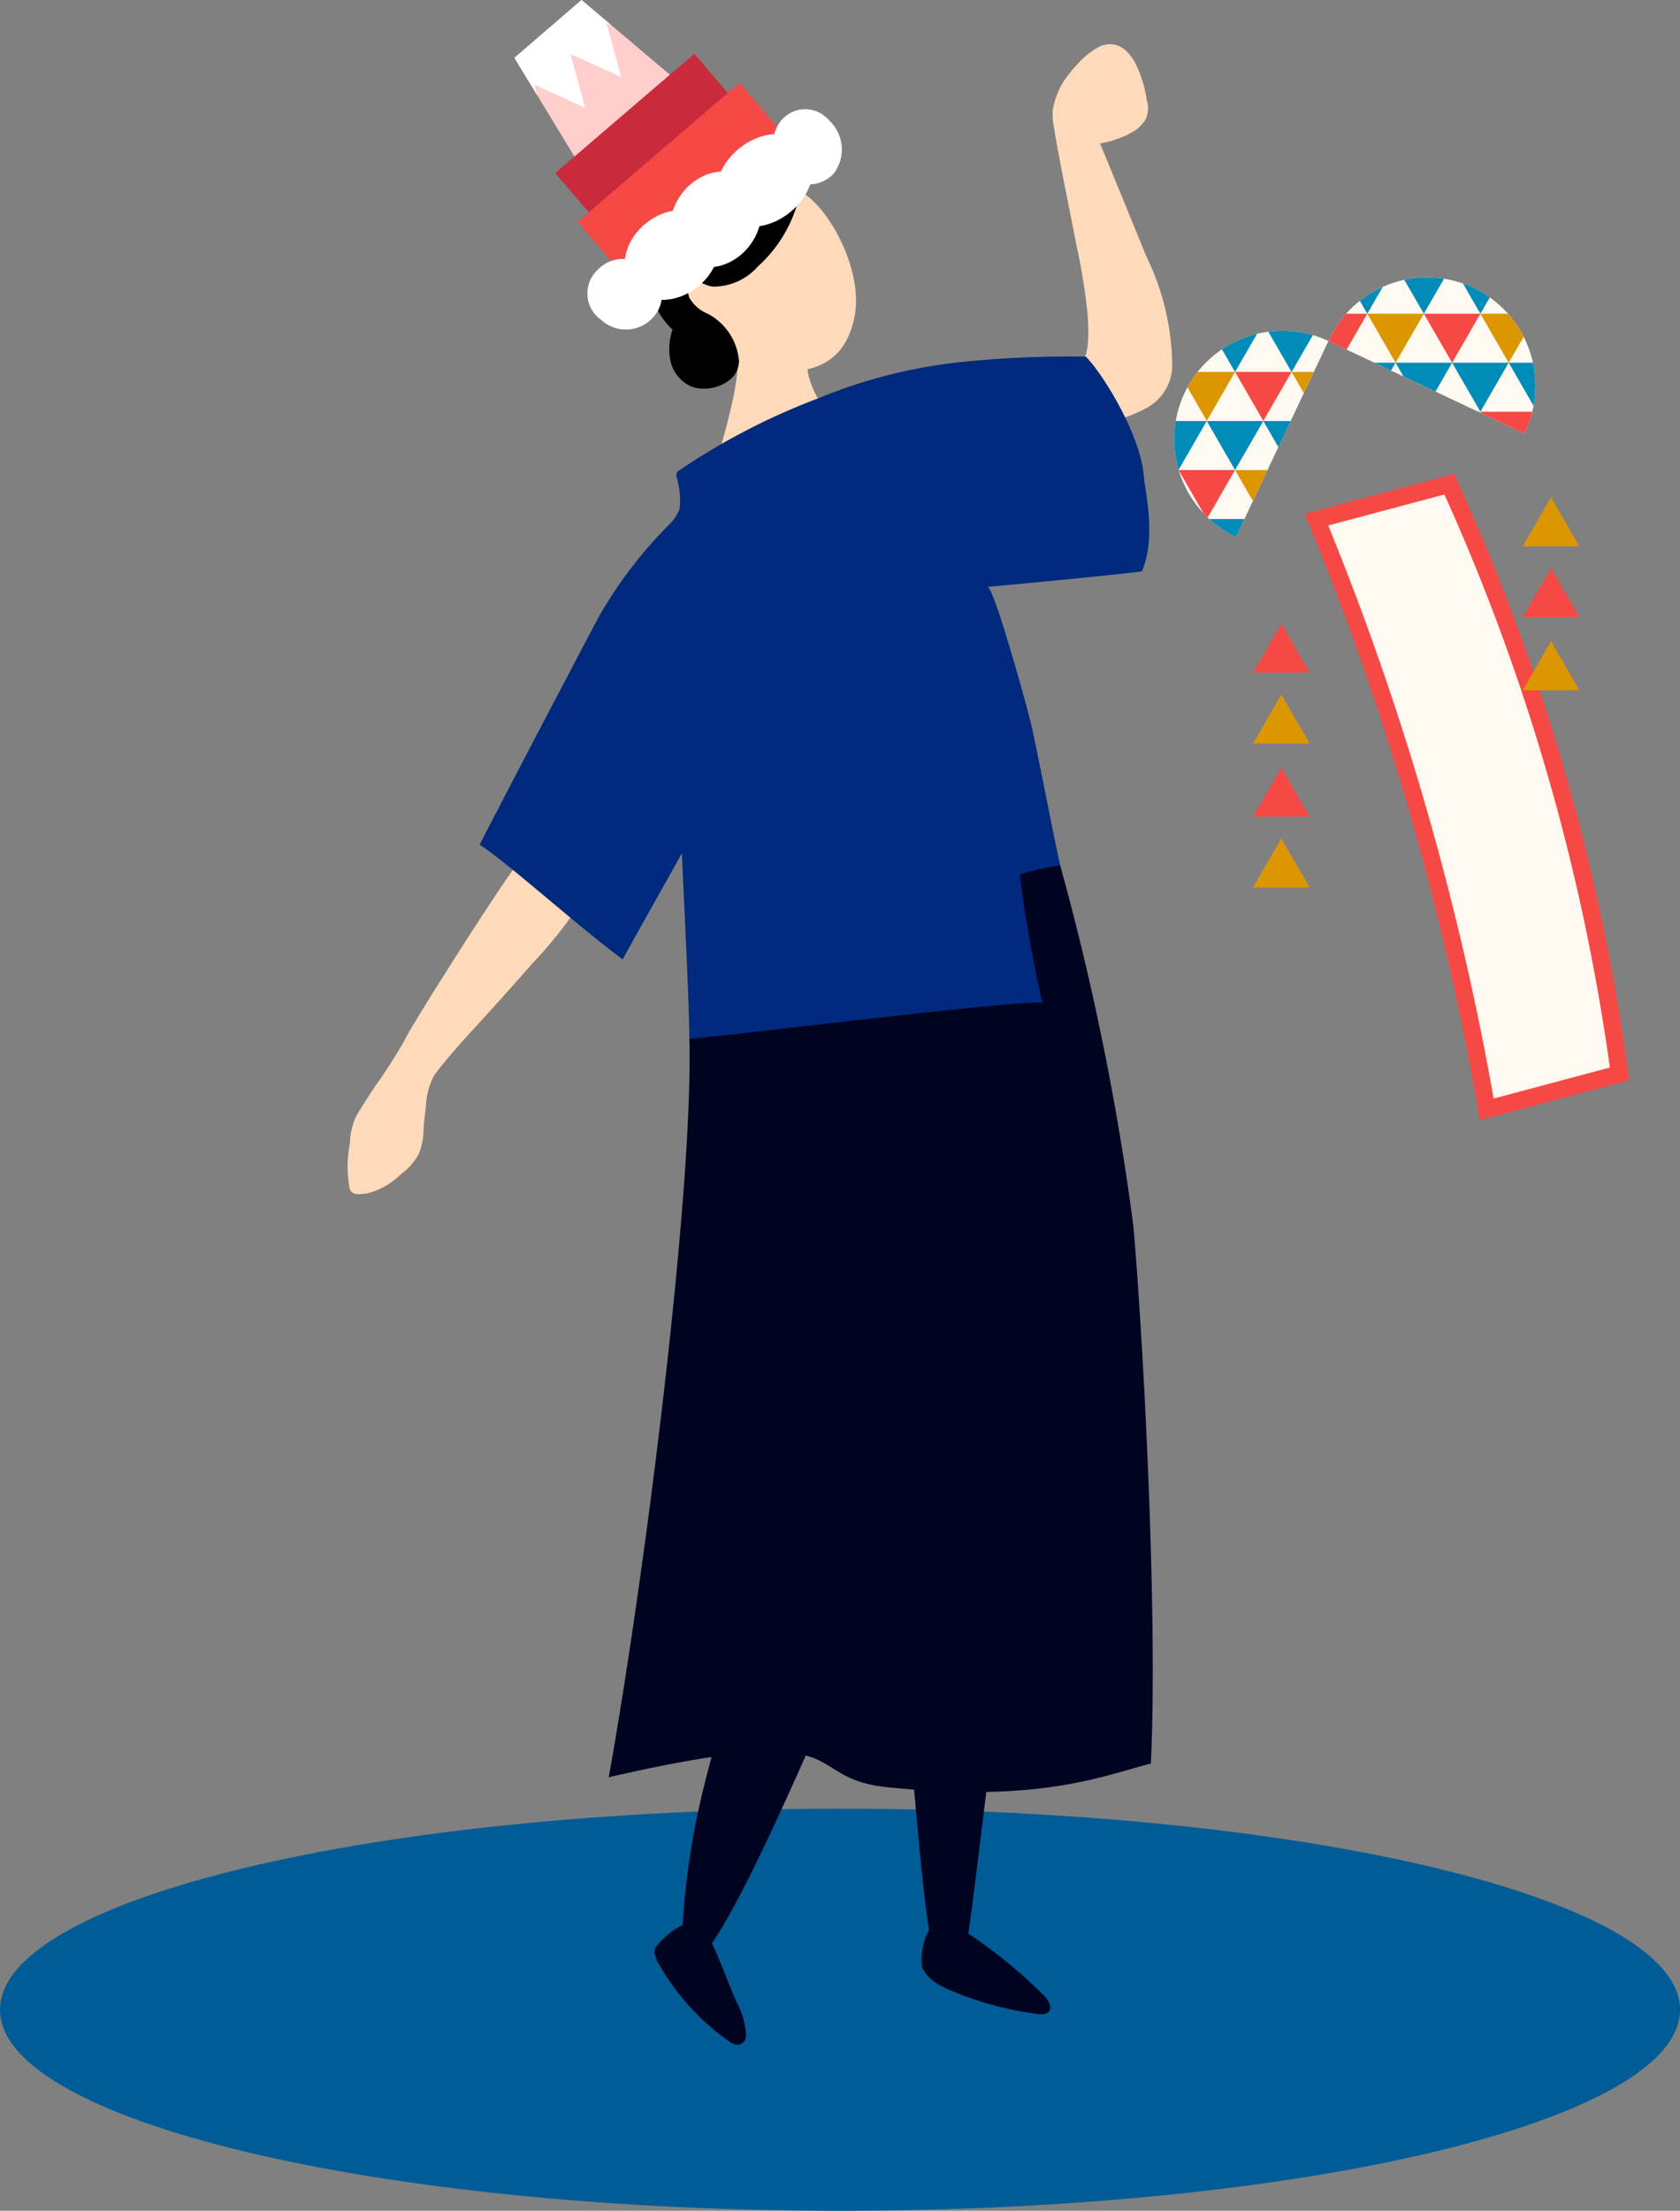 <svg xmlns="http://www.w3.org/2000/svg" xmlns:xlink="http://www.w3.org/1999/xlink" width="92.2" height="121.249" viewBox="0 0 92.2 121.249">
  <rect x="0" y="0" width="92.2" height="121.249" fill="#808080" stroke="none"/>
  <defs>
    <clipPath id="clip-path">
      <path id="パス_598493" data-name="パス 598493" d="M60.082,33.985a5.945,5.945,0,0,1,5.078-10.751Z" transform="translate(-56.675 -22.663)" fill="none"/>
    </clipPath>
    <clipPath id="clip-path-2">
      <path id="パス_598508" data-name="パス 598508" d="M67.282,22.525A5.945,5.945,0,1,1,78.033,27.6Z" transform="translate(-67.282 -19.117)" fill="none"/>
    </clipPath>
    <clipPath id="clip-path-3">
      <path id="パス_598522" data-name="パス 598522" d="M15,9.023l5.356-4.6L15.122,0,11.439,3.171Z" transform="translate(-11.439)" fill="none"/>
    </clipPath>
  </defs>
  <g id="illust_05_2" transform="translate(-188.919 -1029)">
    <path id="パス_129451" data-name="パス 129451" d="M92.2,133.993c0,6.089-20.639,11.025-46.1,11.025S0,140.082,0,133.993s20.64-11.025,46.1-11.025,46.1,4.936,46.1,11.025" transform="translate(188.919 1005.23)" fill="#005c96"/>
    <g id="illust_05" transform="translate(243.164 1085.072)">
      <g id="グループ_107068" data-name="グループ 107068" transform="translate(-35.164 -56.072)">
        <path id="パス_598466" data-name="パス 598466" d="M41.856,132.469a27.53,27.53,0,0,1,4.277,3.5c.1.111.4.494.256.771-.151.3-.671.194-.8.169a18.21,18.21,0,0,1-4.85-1.366c-.829-.363-1.33-.929-1.365-1.316a3.568,3.568,0,0,1,.376-1.864" transform="translate(-7.872 -26.475)" fill="#000421"/>
        <path id="パス_598467" data-name="パス 598467" d="M23.913,132.382c.685,1.273,1.223,2.9,1.619,3.751a4.679,4.679,0,0,1,.536,1.728c.02.441-.166.552-.322.622-.2.09-.458-.062-.542-.108a13.287,13.287,0,0,1-3.983-4.4,2.8,2.8,0,0,1-.185-.523.551.551,0,0,1,.058-.253,4.178,4.178,0,0,1,1.726-1.37" transform="translate(-4.207 -26.367)" fill="#000421"/>
        <path id="パス_598468" data-name="パス 598468" d="M37.981,111.472c.077,1.094,1.187,16.563,1.723,17.519s.627.452,1.717.574a.829.829,0,0,0,.453-.048c.21-.1-.3-.616-.263-.847.56-3.771,1.126-9.626,1.878-13.833" transform="translate(-7.597 -22.296)" fill="#000421"/>
        <path id="パス_598469" data-name="パス 598469" d="M47.867,81.469c-.28-.338-2.546,2.981-2.826,2.643" transform="translate(-9.009 -16.29)" fill="#000421"/>
        <path id="パス_598470" data-name="パス 598470" d="M40.175,91.184c-3.854,6.038-11.491,26.468-15.345,32.506-1.161,1.82-.119-.876-1.894,0a41.87,41.87,0,0,1,.835-6.615c.808-3.832,3.3-12.166,4.8-15.2,2.055-4.159,4.05-10.219,6.106-14.379" transform="translate(-4.586 -17.5)" fill="#000421"/>
        <path id="パス_598471" data-name="パス 598471" d="M30.344,23.072a4.484,4.484,0,0,0,1.013,4.09c.682.706-1.914,1.162-1.7,2.121a.292.292,0,0,1-.008.222.264.264,0,0,1-.128.088,4.568,4.568,0,0,1-.958.242q-1.5.264-3.017.475a.15.15,0,0,1-.115-.014c-.033-.026-.462.8-.136-.412s1.562-5.07,1.032-6.486c-.012-.032,1.251-.222,1.285-.221s.062.047.037.07" transform="translate(-5.035 -4.615)" fill="#ffdaba"/>
        <path id="パス_598472" data-name="パス 598472" d="M23.269,17.928a5.071,5.071,0,0,0,5.024,5.025c1.908.048,3.761-.463,4.207-3.2.486-2.985-2.41-7.606-4.207-6.846C25.737,13.984,23.269,15.154,23.269,17.928Z" transform="translate(-4.654 -2.564)" fill="#ffdaba"/>
        <path id="パス_598473" data-name="パス 598473" d="M53.487,14.633c-.653-1.6-2.45-6-2.53-6.166a3.687,3.687,0,0,0,.931-.237,4.878,4.878,0,0,0,.918-.419,1.957,1.957,0,0,0,.651-.649,1.464,1.464,0,0,0,.066-1.082,6.691,6.691,0,0,0-.691-2.137c-.54-.853-1.109-1.05-1.818-.824a4.191,4.191,0,0,0-1.279.994A6.763,6.763,0,0,0,48.88,5.2a4.45,4.45,0,0,0-.514,1.441,3.556,3.556,0,0,0,.081,1.025c.084.549.185,1.094.288,1.64.3,1.585.625,3.163.93,4.747a32.306,32.306,0,0,1,.612,3.79c.2,2.832-.418,2.746-.87,2.735-.933-.024-.774.351-.66,1.278a3.947,3.947,0,0,0,.6,1.534,1.047,1.047,0,0,0,.28.336,1.012,1.012,0,0,0,.565.133,7.129,7.129,0,0,0,3.362-.9,2.683,2.683,0,0,0,1.369-2.214A13.978,13.978,0,0,0,53.487,14.633Z" transform="translate(-9.671 -0.606)" fill="#ffdaba"/>
        <path id="パス_598474" data-name="パス 598474" d="M9.286,59.289c-.678.77-5.716,8.665-6.151,9.6-.12.256-1.039,1.733-1.5,2.362-.275.375-1.057,1.618-1.178,1.846a3.651,3.651,0,0,0-.334,1.472,6.379,6.379,0,0,0,0,2.542c.2.282.4.268.937.2a3.957,3.957,0,0,0,1.822-1.024,3.4,3.4,0,0,0,1.032-1.164,3.724,3.724,0,0,0,.249-1.335c.034-.557.107-.9.142-1.46a3.92,3.92,0,0,1,.435-1.472c.183-.33,1.528-1.87,2-2.379,1.134-1.234,2.258-2.477,3.359-3.74a23.58,23.58,0,0,0,2.644-3.306" transform="translate(0 -11.858)" fill="#ffdaba"/>
        <g id="グループ_107057" data-name="グループ 107057" transform="translate(14.332 47.457)">
          <path id="パス_598475" data-name="パス 598475" d="M46.7,79.082a145.344,145.344,0,0,0-4.014-19.76c-7.539.222-12.815,8.82-20.349,9.5.216,8.509-2.462,29.584-4.426,40.514,14.067-3.214,10.261.03,15.3.549,8.313.855,11.7-.582,14.452-1.3C48.068,100.033,47.182,84.474,46.7,79.082Z" transform="translate(-17.915 -59.322)" fill="#000421"/>
        </g>
        <g id="グループ_107058" data-name="グループ 107058" transform="translate(7.25 19.558)">
          <path id="パス_598476" data-name="パス 598476" d="M45.5,30.968c-.168-2.183-2.2-5.536-3.177-6.518a57.483,57.483,0,0,0-6.608.273A28.312,28.312,0,0,0,27.6,26.75a36.631,36.631,0,0,0-7.6,3.944.4.4,0,0,0-.121.121.367.367,0,0,0-.02.22,4.364,4.364,0,0,1,.173,1.758,2.38,2.38,0,0,1-.588.881,23.986,23.986,0,0,0-3.832,5.01C15.333,39.2,9.021,51.2,9.063,51.225c1.41.878,5.384,4.47,7.841,6.282.98-1.785,2.2-3.933,3.25-5.817l.1,2.2c.11,2.306.22,4.613.29,6.921.011.346.013.693.022,1.039,0,.115,17.853-2.125,19.376-1.973a65.423,65.423,0,0,1-1.239-7.028,15.248,15.248,0,0,1,2.212-.5c-.515-2.371-.973-4.885-1.579-7.686-.152-.7-2.054-7.618-2.414-7.586,3.133-.282,7.367-.7,8.469-.848C46.216,34.419,45.567,31.789,45.5,30.968Z" transform="translate(-9.063 -24.448)" fill="#002a7e"/>
        </g>
        <path id="パス_598477" data-name="パス 598477" d="M21.609,14.7a6.032,6.032,0,0,1,6.778-2.2l.6.43a7.46,7.46,0,0,1-2.336,4.126,3.245,3.245,0,0,1-2.434,1.1c-.43-.016-.758-.376-1.086-.2a.628.628,0,0,0-.169.915,2.062,2.062,0,0,0,.958.781,3.224,3.224,0,0,1,1.7,2.582,1.346,1.346,0,0,1-.61,1.111,2.31,2.31,0,0,1-1.9.33,1.99,1.99,0,0,1-1.236-1.378,3.244,3.244,0,0,1,.1-1.785C19.914,18.6,20.843,15.809,21.609,14.7Z" transform="translate(-4.144 -2.436)"/>
        <g id="グループ_107061" data-name="グループ 107061" transform="translate(45.34 18.13)">
          <g id="グループ_107060" data-name="グループ 107060" clip-path="url(#clip-path)">
            <path id="パス_598478" data-name="パス 598478" d="M60.082,33.985a5.945,5.945,0,0,1,5.078-10.751Z" transform="translate(-56.675 -22.663)" fill="#fef9f1"/>
            <g id="グループ_107059" data-name="グループ 107059" transform="translate(-2.848 -0.415)">
              <path id="パス_598479" data-name="パス 598479" d="M58.159,28.865l-1.552,2.688-1.552-2.688Z" transform="translate(-53.504 -23.489)" fill="#008cb8"/>
              <path id="パス_598480" data-name="パス 598480" d="M56.219,32.225l-1.552,2.688-1.552-2.688Z" transform="translate(-53.116 -24.161)" fill="#dc9700"/>
              <path id="パス_598481" data-name="パス 598481" d="M62.039,28.865l-1.552,2.688-1.552-2.688Z" transform="translate(-54.28 -23.489)" fill="#008cb8"/>
              <path id="パス_598482" data-name="パス 598482" d="M62.039,35.584l-1.552,2.688-1.552-2.688Z" transform="translate(-54.28 -24.833)" fill="#008cb8"/>
              <path id="パス_598483" data-name="パス 598483" d="M60.1,32.225l-1.552,2.688L57,32.225Z" transform="translate(-53.892 -24.161)" fill="#f64946"/>
              <path id="パス_598484" data-name="パス 598484" d="M65.919,28.865l-1.552,2.688-1.552-2.688Z" transform="translate(-55.056 -23.489)" fill="#008cb8"/>
              <path id="パス_598485" data-name="パス 598485" d="M63.979,32.225l-1.552,2.688-1.552-2.688Z" transform="translate(-54.668 -24.161)" fill="#dc9700"/>
              <path id="パス_598486" data-name="パス 598486" d="M58.159,22.145l-1.552,2.688-1.552-2.688Z" transform="translate(-53.504 -22.145)" fill="#008cb8"/>
              <path id="パス_598487" data-name="パス 598487" d="M56.219,25.5l-1.552,2.688L53.116,25.5Z" transform="translate(-53.116 -22.817)" fill="#dc9700"/>
              <path id="パス_598488" data-name="パス 598488" d="M62.039,22.145l-1.552,2.688-1.552-2.688Z" transform="translate(-54.28 -22.145)" fill="#008cb8"/>
              <path id="パス_598489" data-name="パス 598489" d="M60.1,25.5l-1.552,2.688L57,25.5Z" transform="translate(-53.892 -22.817)" fill="#dc9700"/>
              <path id="パス_598490" data-name="パス 598490" d="M65.919,22.145l-1.552,2.688-1.552-2.688Z" transform="translate(-55.056 -22.145)" fill="#008cb8"/>
              <path id="パス_598491" data-name="パス 598491" d="M63.979,25.5l-1.552,2.688L60.875,25.5Z" transform="translate(-54.668 -22.817)" fill="#f64946"/>
              <path id="パス_598492" data-name="パス 598492" d="M67.859,25.5l-1.552,2.688L64.755,25.5Z" transform="translate(-55.444 -22.817)" fill="#dc9700"/>
            </g>
          </g>
        </g>
        <g id="グループ_107064" data-name="グループ 107064" transform="translate(53.825 15.294)">
          <g id="グループ_107063" data-name="グループ 107063" clip-path="url(#clip-path-2)">
            <path id="パス_598494" data-name="パス 598494" d="M67.282,22.525A5.945,5.945,0,1,1,78.033,27.6Z" transform="translate(-67.282 -19.117)" fill="#fef9f1"/>
            <g id="グループ_107062" data-name="グループ 107062" transform="translate(-0.972 -0.776)">
              <path id="パス_598495" data-name="パス 598495" d="M71.111,24.867l-1.552,2.688-1.552-2.688Z" transform="translate(-66.455 -19.491)" fill="#008cb8"/>
              <path id="パス_598496" data-name="パス 598496" d="M74.991,24.867l-1.552,2.688-1.552-2.688Z" transform="translate(-67.231 -19.491)" fill="#008cb8"/>
              <path id="パス_598497" data-name="パス 598497" d="M82.75,24.867,81.2,27.554l-1.552-2.688Z" transform="translate(-68.783 -19.491)" fill="#008cb8"/>
              <path id="パス_598498" data-name="パス 598498" d="M78.87,24.867l-1.552,2.688-1.552-2.688Z" transform="translate(-68.007 -19.491)" fill="#008cb8"/>
              <path id="パス_598499" data-name="パス 598499" d="M76.93,28.227l-1.552,2.688-1.552-2.688Z" transform="translate(-67.619 -20.163)" fill="#dc9700"/>
              <path id="パス_598500" data-name="パス 598500" d="M80.81,28.227l-1.552,2.688-1.552-2.688Z" transform="translate(-68.395 -20.163)" fill="#f64946"/>
              <path id="パス_598501" data-name="パス 598501" d="M71.111,18.147l-1.552,2.688-1.552-2.688Z" transform="translate(-66.455 -18.147)" fill="#008cb8"/>
              <path id="パス_598502" data-name="パス 598502" d="M69.171,21.507l-1.552,2.688-1.552-2.688Z" transform="translate(-66.067 -18.819)" fill="#f64946"/>
              <path id="パス_598503" data-name="パス 598503" d="M74.991,18.147l-1.552,2.688-1.552-2.688Z" transform="translate(-67.231 -18.147)" fill="#008cb8"/>
              <path id="パス_598504" data-name="パス 598504" d="M73.051,21.507,71.5,24.195l-1.552-2.688Z" transform="translate(-66.843 -18.819)" fill="#dc9700"/>
              <path id="パス_598505" data-name="パス 598505" d="M78.87,18.147l-1.552,2.688-1.552-2.688Z" transform="translate(-68.007 -18.147)" fill="#008cb8"/>
              <path id="パス_598506" data-name="パス 598506" d="M76.93,21.507l-1.552,2.688-1.552-2.688Z" transform="translate(-67.619 -18.819)" fill="#f64946"/>
              <path id="パス_598507" data-name="パス 598507" d="M80.81,21.507l-1.552,2.688-1.552-2.688Z" transform="translate(-68.395 -18.819)" fill="#dc9700"/>
            </g>
          </g>
        </g>
        <path id="パス_598509" data-name="パス 598509" d="M83.457,65.751l-8.2,2.187a151.842,151.842,0,0,0-9.613-33.26l8.2-2.186A114.8,114.8,0,0,1,83.457,65.751Z" transform="translate(-13.129 -6.499)" fill="#f64946"/>
        <path id="パス_598510" data-name="パス 598510" d="M76.345,67.029A154.305,154.305,0,0,0,67.267,35.6l6.375-1.7a114.788,114.788,0,0,1,9.082,31.428Z" transform="translate(-13.454 -6.78)" fill="#fef9f1"/>
        <path id="パス_598511" data-name="パス 598511" d="M80.613,41.635l1.552-2.688,1.552,2.688Z" transform="translate(-16.123 -7.79)" fill="#f64946"/>
        <path id="パス_598512" data-name="パス 598512" d="M80.613,36.781l1.552-2.688,1.552,2.688Z" transform="translate(-16.123 -6.819)" fill="#dc9700"/>
        <path id="パス_598513" data-name="パス 598513" d="M80.613,46.652l1.552-2.688,1.552,2.688Z" transform="translate(-16.123 -8.793)" fill="#dc9700"/>
        <path id="パス_598514" data-name="パス 598514" d="M62.111,50.3l1.552-2.688L65.215,50.3Z" transform="translate(-12.423 -9.522)" fill="#dc9700"/>
        <path id="パス_598515" data-name="パス 598515" d="M62.111,45.444l1.552-2.688,1.552,2.688Z" transform="translate(-12.423 -8.552)" fill="#f64946"/>
        <path id="パス_598516" data-name="パス 598516" d="M62.111,60.169l1.552-2.688,1.552,2.688Z" transform="translate(-12.423 -11.497)" fill="#dc9700"/>
        <path id="パス_598517" data-name="パス 598517" d="M62.111,55.315l1.552-2.688,1.552,2.688Z" transform="translate(-12.423 -10.526)" fill="#f64946"/>
        <g id="グループ_107067" data-name="グループ 107067" transform="translate(9.151)">
          <path id="パス_598518" data-name="パス 598518" d="M15,9.023l5.356-4.6L15.122,0,11.439,3.171Z" transform="translate(-11.439)" fill="#ffcecd"/>
          <rect id="長方形_27988" data-name="長方形 27988" width="10.057" height="4.541" transform="translate(2.236 9.495) rotate(-40.61)" fill="#ca2b3c"/>
          <rect id="長方形_27989" data-name="長方形 27989" width="11.704" height="5.157" transform="translate(3.468 12.169) rotate(-40.61)" fill="#f64946"/>
          <path id="パス_598519" data-name="パス 598519" d="M29.917,11.127a1.828,1.828,0,0,0,2.614-.142A2.183,2.183,0,0,0,32.251,8.1a1.715,1.715,0,0,0-2.664.051A2.2,2.2,0,0,0,29.917,11.127Z" transform="translate(-14.981 -1.499)" fill="#fff"/>
          <ellipse id="楕円形_10784" data-name="楕円形 10784" cx="2.768" cy="2.344" rx="2.768" ry="2.344" transform="matrix(0.596, -0.803, 0.803, 0.596, 7.523, 12.86)" fill="#fff"/>
          <path id="パス_598520" data-name="パス 598520" d="M17.207,21.1a2,2,0,0,0,2.892-.2,1.7,1.7,0,0,0-.338-2.546,1.876,1.876,0,0,0-2.72-.035A1.77,1.77,0,0,0,17.207,21.1Z" transform="translate(-12.44 -3.551)" fill="#fff"/>
          <ellipse id="楕円形_10785" data-name="楕円形 10785" cx="2.789" cy="2.247" rx="2.789" ry="2.247" transform="matrix(0.789, -0.615, 0.615, 0.789, 5.063, 13.925)" fill="#fff"/>
          <ellipse id="楕円形_10786" data-name="楕円形 10786" cx="2.922" cy="2.238" rx="2.922" ry="2.238" transform="translate(10.051 10.046) rotate(-39.825)" fill="#fff"/>
          <g id="グループ_107066" data-name="グループ 107066">
            <g id="グループ_107065" data-name="グループ 107065" clip-path="url(#clip-path-3)">
              <path id="パス_598521" data-name="パス 598521" d="M17.427-1.476l.806,2.955L15.448.211l.806,2.956L13.467,1.9l.806,2.955L11.488,3.587l.806,2.956L9.507,5.275,6.219,1.408l7.849-6.69Z" transform="translate(-10.395 1.057)" fill="#fff"/>
            </g>
          </g>
        </g>
      </g>
    </g>
  </g>
</svg>
